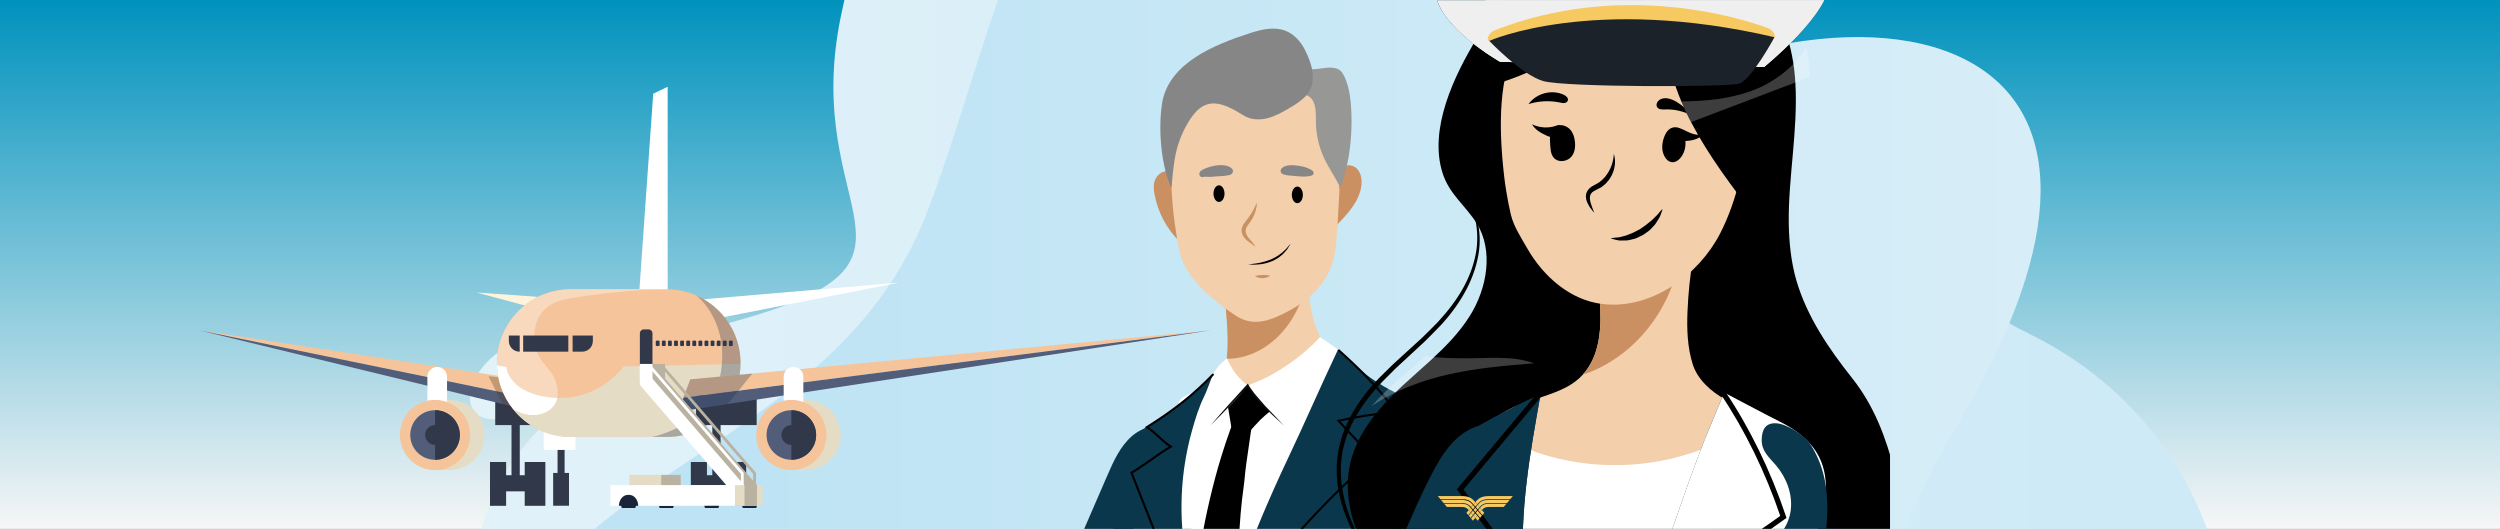 <?xml version="1.0" encoding="UTF-8"?>
<svg xmlns="http://www.w3.org/2000/svg" xmlns:xlink="http://www.w3.org/1999/xlink" viewBox="0 0 1300 275">
  <rect x="0" y="0" width="1300" height="275" fill="#808080" stroke="none"/>
  <defs>
    <style>
      .cls-1 {
        fill: #31384a;
      }

      .cls-2 {
        clip-path: url(#clippath-20);
      }

      .cls-3 {
        clip-path: url(#clippath-11);
      }

      .cls-4 {
        fill: #525d7a;
      }

      .cls-5 {
        clip-path: url(#clippath-16);
      }

      .cls-6 {
        fill: #fff;
      }

      .cls-7 {
        fill: #fff4db;
      }

      .cls-8 {
        fill: url(#Dégradé_sans_nom_2);
      }

      .cls-9 {
        fill: url(#Dégradé_sans_nom_29);
      }

      .cls-10 {
        fill: #1b2229;
      }

      .cls-11 {
        opacity: .3;
      }

      .cls-12 {
        fill: #e5dcc6;
      }

      .cls-13 {
        clip-path: url(#clippath-2);
      }

      .cls-14 {
        clip-path: url(#clippath-13);
      }

      .cls-15 {
        isolation: isolate;
      }

      .cls-16 {
        fill: #f3cfab;
      }

      .cls-17 {
        clip-path: url(#clippath-25);
      }

      .cls-18 {
        fill: #868686;
      }

      .cls-19 {
        clip-path: url(#clippath-15);
      }

      .cls-20 {
        clip-path: url(#clippath-6);
      }

      .cls-21 {
        fill: #f9d9be;
      }

      .cls-22 {
        clip-path: url(#clippath-26);
      }

      .cls-23 {
        fill: #f6c961;
      }

      .cls-24 {
        fill: #192e4a;
      }

      .cls-25 {
        clip-path: url(#clippath-7);
      }

      .cls-26 {
        clip-path: url(#clippath-21);
      }

      .cls-27 {
        clip-path: url(#clippath-4);
      }

      .cls-28 {
        clip-path: url(#clippath-27);
      }

      .cls-29 {
        fill: #ca9061;
      }

      .cls-30 {
        clip-path: url(#clippath-12);
      }

      .cls-31 {
        clip-path: url(#clippath-24);
      }

      .cls-32 {
        fill: #493119;
      }

      .cls-33 {
        clip-path: url(#clippath-30);
      }

      .cls-34 {
        clip-path: url(#clippath-22);
      }

      .cls-35 {
        clip-path: url(#clippath-9);
      }

      .cls-36 {
        clip-path: url(#clippath);
      }

      .cls-37 {
        opacity: .47;
      }

      .cls-38 {
        fill: none;
      }

      .cls-39 {
        fill: url(#Dégradé_sans_nom_8);
      }

      .cls-40 {
        fill: #0b0c0c;
      }

      .cls-41 {
        fill: url(#Dégradé_sans_nom_3);
      }

      .cls-42 {
        clip-path: url(#clippath-19);
      }

      .cls-43 {
        clip-path: url(#clippath-31);
      }

      .cls-44 {
        clip-path: url(#clippath-3);
      }

      .cls-45 {
        fill: #bab2a0;
      }

      .cls-46 {
        clip-path: url(#clippath-8);
      }

      .cls-47 {
        fill: #f6c49b;
      }

      .cls-48 {
        fill: #efefef;
      }

      .cls-49 {
        fill: #0a374c;
      }

      .cls-50 {
        clip-path: url(#clippath-29);
      }

      .cls-51 {
        clip-path: url(#clippath-18);
      }

      .cls-52 {
        clip-path: url(#clippath-14);
      }

      .cls-53 {
        clip-path: url(#clippath-17);
      }

      .cls-54 {
        clip-path: url(#clippath-5);
      }

      .cls-55 {
        clip-path: url(#clippath-10);
      }

      .cls-56 {
        fill: #1a2337;
      }

      .cls-57 {
        clip-path: url(#clippath-23);
      }

      .cls-58 {
        mix-blend-mode: multiply;
      }

      .cls-59 {
        mix-blend-mode: color-burn;
      }

      .cls-60 {
        clip-path: url(#clippath-28);
      }

      .cls-61 {
        fill: #979796;
      }

      .cls-62 {
        opacity: .24;
      }
    </style>
    <linearGradient id="Dégradé_sans_nom_29" data-name="Dégradé sans nom 29" x1="650" y1="0" x2="650" y2="275" gradientUnits="userSpaceOnUse">
      <stop offset="0" stop-color="#0092bd"/>
      <stop offset="1" stop-color="#f6f6f6"/>
    </linearGradient>
    <clipPath id="clippath">
      <rect class="cls-38" width="1300" height="275.03"/>
    </clipPath>
    <clipPath id="clippath-2">
      <rect class="cls-38" x="244.35" y="-.31" width="913.57" height="288.15"/>
    </clipPath>
    <clipPath id="clippath-3">
      <rect class="cls-38" x="244.35" y="-180.28" width="913.57" height="757.12"/>
    </clipPath>
    <clipPath id="clippath-4">
      <path class="cls-38" d="M255.85,185.82c-7.3,6.45-11.47,14.53-11.5,21.03v.17c.02,2.87,.85,5.42,2.58,7.38,5.67,6.42,18.86,4.02,29.46-5.35,10.6-9.37,14.6-22.17,8.93-28.59-2.15-2.43-5.38-3.6-9.14-3.6-6.16,0-13.74,3.13-20.32,8.95M587.36-135.22c-94.33,0-132.31,58.31-150.04,143.33-21.77,104.39,58.99,127.31-54.57,158.81-113.56,31.51-167.24,112.67-116.47,197.54,50.77,84.86,97.46,72.96,89.57,128.7-13.87,97.99,123.26,117.76,370.59,17.08,78.95-32.14,145.49-22.19,203.55-12.24,73.34,12.57,133.15,25.13,187.34-47.13,27.62-36.83,40.43-77,40.6-115.6v-1.63c-.3-66.33-37.89-127.82-101.68-159.52-160.25-79.64-163.56-246.32-395.23-299.9-27.76-6.42-52.15-9.44-73.64-9.44h-.02m40-45.07c-.44,0-.88,0-1.32,.02-17.78,.52-31.92,10.1-31.59,21.39,.33,11.29,15.01,20.03,32.79,19.51,17.78-.52,31.92-10.1,31.59-21.39-.32-10.93-14.08-19.46-31.09-19.53h-.38Z"/>
    </clipPath>
    <linearGradient id="Dégradé_sans_nom_2" data-name="Dégradé sans nom 2" x1="1" y1="274.95" x2="1.28" y2="274.95" gradientTransform="translate(-5238.53 1448517.83) scale(5266.54 -5267.49)" gradientUnits="userSpaceOnUse">
      <stop offset="0" stop-color="#e7f4fa"/>
      <stop offset="1" stop-color="#c4e6f5"/>
    </linearGradient>
    <clipPath id="clippath-5">
      <rect class="cls-38" x="255.78" y="-110.67" width="805.32" height="729.59"/>
    </clipPath>
    <clipPath id="clippath-6">
      <path class="cls-38" d="M611.68-110.67c-75.21,.2-94.17,129.44-129.84,221.65-51.94,134.25-225.81,134.63-226.06,269.53v.59c.02,13.3,1.73,27.9,5.4,44.07,35.8,157.69,132.43,201.88,233.87,192.59,5.95-.55,11.92-1.28,17.89-2.19,7.56-1.14,15.14-2.56,22.7-4.23,7.83-1.72,15.64-3.72,23.4-5.95,49.29-14.21,96.94-38.16,136.42-64.88,58.34-39.48,113.91-9.28,181,11.98,54.03,17.11,95.3,25.08,129.21-1.21,98.42-76.33-1.58-177.99-2.17-178.92-34.88-54.99-15.66-101.47,13.93-150.79,30.39-50.66,43.36-90.83,43.67-121.58v-2.3c-.79-75.19-78.83-92.43-160.83-68.17-78.71,23.29-116.85-21.32-176.64-77.43-47.56-44.63-83.5-62.68-111.61-62.75h-.35Z"/>
    </clipPath>
    <linearGradient id="Dégradé_sans_nom_3" data-name="Dégradé sans nom 3" x1=".74" y1="274.97" x2="1.03" y2="274.97" gradientTransform="translate(-2481.96 1058820.83) scale(3849 -3849.69)" gradientUnits="userSpaceOnUse">
      <stop offset="0" stop-color="#bde3f4"/>
      <stop offset="1" stop-color="#e7f4fa"/>
    </linearGradient>
    <clipPath id="clippath-7">
      <rect class="cls-38" x="103.59" y="45.13" width="526.11" height="219.04"/>
    </clipPath>
    <clipPath id="clippath-8">
      <rect class="cls-38" x="254.02" y="195.66" width="23.55" height="18.37"/>
    </clipPath>
    <clipPath id="clippath-9">
      <rect class="cls-38" x="338.96" y="153.76" width="46.14" height="73.45"/>
    </clipPath>
    <clipPath id="clippath-10">
      <rect class="cls-38" x="338.96" y="153.76" width="46.14" height="73.45"/>
    </clipPath>
    <clipPath id="clippath-11">
      <rect class="cls-38" x="352.5" y="194.23" width="38.71" height="19.8"/>
    </clipPath>
    <clipPath id="clippath-12">
      <rect class="cls-38" x="352.5" y="194.23" width="38.72" height="19.8"/>
    </clipPath>
    <clipPath id="clippath-13">
      <rect class="cls-38" x="531.68" y="13.76" width="272.38" height="274.08"/>
    </clipPath>
    <clipPath id="clippath-14">
      <rect class="cls-38" x="531.68" y="13.76" width="272.38" height="274.08"/>
    </clipPath>
    <clipPath id="clippath-15">
      <rect class="cls-38" x="678.38" y=".11" width="304.43" height="287.73"/>
    </clipPath>
    <clipPath id="clippath-16">
      <rect class="cls-38" x="926.44" y="252.29" width="72.5" height="51.82"/>
    </clipPath>
    <clipPath id="clippath-17">
      <rect class="cls-38" x="926.44" y="252.29" width="72.5" height="51.82"/>
    </clipPath>
    <clipPath id="clippath-18">
      <rect class="cls-38" x="713.29" y="185.08" width="84.38" height="26.01"/>
    </clipPath>
    <clipPath id="clippath-19">
      <rect class="cls-38" x="713.29" y="185.08" width="84.38" height="26.01"/>
    </clipPath>
    <clipPath id="clippath-20">
      <rect class="cls-38" x="710.2" y="255.71" width="59.18" height="119.76"/>
    </clipPath>
    <clipPath id="clippath-21">
      <rect class="cls-38" x="710.2" y="255.71" width="59.18" height="119.76"/>
    </clipPath>
    <clipPath id="clippath-22">
      <rect class="cls-38" x="848.85" y="204.17" width="110.98" height="379.38"/>
    </clipPath>
    <clipPath id="clippath-23">
      <path class="cls-38" d="M887.45,226.1c-3.43,8.49-6.61,17.11-9.7,25.73-6.01,16.8-11.61,33.73-17.88,50.42-18.22,48.54-10.5,102.13-.64,151.7,8.23,41.42,16.05,87.43,13.81,129.59,.08-1.58,34.6-6.71,47.56-8.7,2.25-.36,3.82-.62,4.49-.75,8.8-1.7,29.26-4.85,33.73-14.24,1.81-3.82,.91-8.31-.13-12.41-11.2-45.52-33.39-85.88-52.54-128.27-4.54-10.04-3.33-17.45-2.02-28.18,1.29-10.66,6.81-21.42,10.48-31.48,6.25-17.13,12.46-34.24,18.71-51.38,2.06-5.7,4.15-11.4,6.22-17.11,.83-2.27,1.65-4.57,2.48-6.84,3.56-9.83,7.2-19.87,7.38-30.32,.31-17.24-9.73-27.61-24.25-34.78-4.54-2.22-28.54-14.92-28.54-14.92,0,0-6.81,16.2-9.13,21.93"/>
    </clipPath>
    <linearGradient id="Dégradé_sans_nom_8" data-name="Dégradé sans nom 8" x1="1.42" y1="270.95" x2="1.7" y2="270.95" gradientTransform="translate(1821.14 -156577.06) rotate(-180) scale(579.33 -579.33)" gradientUnits="userSpaceOnUse">
      <stop offset="0" stop-color="#fff"/>
      <stop offset=".32" stop-color="#0a364c"/>
      <stop offset=".72" stop-color="#0a364c"/>
      <stop offset="1" stop-color="#fff"/>
    </linearGradient>
    <clipPath id="clippath-24">
      <rect class="cls-38" x="727.15" y="205.42" width="74.23" height="375.01"/>
    </clipPath>
    <clipPath id="clippath-25">
      <rect class="cls-38" x="727.15" y="205.42" width="74.23" height="375.01"/>
    </clipPath>
    <clipPath id="clippath-26">
      <rect class="cls-38" x="874.29" y="24.45" width="66.98" height="39.04"/>
    </clipPath>
    <clipPath id="clippath-27">
      <rect class="cls-38" x="874.29" y="24.45" width="66.98" height="39.04"/>
    </clipPath>
    <clipPath id="clippath-28">
      <rect class="cls-38" x="746.32" y="-30.98" width="205.03" height="65.82"/>
    </clipPath>
    <clipPath id="clippath-29">
      <rect class="cls-38" x="746.32" y="-30.98" width="205.03" height="65.82"/>
    </clipPath>
    <clipPath id="clippath-30">
      <rect class="cls-38" x="749.68" y="-19.87" width="200.71" height="54.72"/>
    </clipPath>
    <clipPath id="clippath-31">
      <rect class="cls-38" x="749.68" y="-19.87" width="200.71" height="54.72"/>
    </clipPath>
  </defs>
  <g class="cls-15">
    <g id="Calque_1" data-name="Calque 1">
      <rect class="cls-9" width="1300" height="275"/>
      <g class="cls-36">
        <g class="cls-13">
          <g class="cls-58">
            <g class="cls-44">
              <g class="cls-27">
                <rect class="cls-8" x="215.5" y="-180.28" width="942.42" height="791.21"/>
              </g>
            </g>
          </g>
          <g class="cls-58">
            <g class="cls-54">
              <g class="cls-20">
                <rect class="cls-41" x="255.78" y="-110.67" width="848.32" height="737.71"/>
              </g>
            </g>
          </g>
        </g>
        <polygon class="cls-6" points="371.2 165.92 356.24 156.44 467.35 146.96 371.2 165.92"/>
        <polygon class="cls-7" points="299.51 165.92 247.66 152.09 309.11 156.47 299.51 165.92"/>
        <polygon class="cls-6" points="347.19 45.13 339.67 48.72 332.15 155.58 347.19 155.58 347.19 45.13"/>
        <rect class="cls-1" x="254.8" y="240.24" width="8.38" height="22.78"/>
        <rect class="cls-1" x="257.52" y="205.59" width="31.52" height="15.45"/>
        <rect class="cls-1" x="265.98" y="214.03" width="4.3" height="35.24"/>
        <rect class="cls-1" x="272.85" y="240.24" width="10.74" height="22.78"/>
        <rect class="cls-1" x="259.43" y="247.12" width="17.39" height="8.38"/>
        <rect class="cls-1" x="287.64" y="245.93" width="8.24" height="17.05"/>
        <rect class="cls-1" x="289.93" y="227.99" width="3.66" height="25.63"/>
        <rect class="cls-6" x="282.72" y="220.8" width="16.53" height="13.16"/>
        <polygon class="cls-47" points="274.57 206.79 271.13 197.27 103.59 171.76 274.57 206.79"/>
        <polygon class="cls-4" points="277.57 214.03 274.57 206.79 103.59 171.76 277.57 214.03"/>
        <g class="cls-25">
          <g class="cls-11">
            <g class="cls-46">
              <polygon class="cls-32" points="254.02 195.66 254.02 195.66 262.11 211.67 277.57 214.03 271.13 197.27 254.02 195.66 254.02 195.66"/>
            </g>
          </g>
          <path class="cls-12" d="M225.93,207.95c.21,0,7.51,0,7.72,0,10.09,0,18.26,8.18,18.26,18.26s-8.18,18.26-18.26,18.26c-.77,0-7.91,.05-8.65-.04-9.02-1.12-9.61-8.9-9.61-18.22,0-9.88,.75-17.93,10.55-18.26"/>
          <path class="cls-6" d="M227.36,190.81c2.82,0,5.1,2.28,5.1,5.1v19.62h-10.21v-19.62c0-2.82,2.29-5.1,5.1-5.1"/>
          <path class="cls-47" d="M226.22,207.94c10.09,0,18.26,8.18,18.26,18.26s-8.18,18.26-18.26,18.26-18.26-8.18-18.26-18.26,8.18-18.26,18.26-18.26"/>
          <path class="cls-4" d="M226.22,213.31c7.12,0,12.89,5.78,12.89,12.89s-5.78,12.89-12.89,12.89-12.89-5.76-12.89-12.89,5.78-12.89,12.89-12.89"/>
          <path class="cls-1" d="M239.12,226.2c0,7.13-5.78,12.89-12.89,12.89v-25.78c7.12,0,12.89,5.78,12.89,12.89"/>
          <path class="cls-1" d="M226.22,221.04c2.85,0,5.16,2.31,5.16,5.16s-2.31,5.16-5.16,5.16-5.16-2.31-5.16-5.16,2.31-5.16,5.16-5.16"/>
          <path class="cls-47" d="M296.82,150.42h49.87c5.55,0,10.83,1.17,15.57,3.3,0,0,.02,.02,.03,.03,4.35,1.89,8.23,4.61,11.55,7.91,6.94,6.94,11.24,16.54,11.24,27.14,0,.14,0,.29-.02,.43-.22,21.02-17.31,37.97-38.39,37.97h-49.87c-10.61,0-20.2-4.3-27.14-11.24-1.01-1.01-1.96-2.08-2.84-3.2-5.05-6.31-8.15-14.23-8.39-22.88-.02-.36-.02-.72-.02-1.08,0-21.2,17.19-38.39,38.39-38.39"/>
          <path class="cls-21" d="M296.82,150.42h44.15s-26.04,1.16-46.72,5.16c-11.39,2.2-16.38,9.91-16.38,18.91,0,16.88,12.17,15.37,12.17,30.74,0,.57-.05,1.13-.15,1.67-.64-.02-1.27-.05-1.93-.1-23.79-1.93-24.65-15.97-24.65-15.97l-4.85-.93c-.02-.36-.02-.72-.02-1.08,0-21.2,17.19-38.39,38.39-38.39"/>
          <path class="cls-6" d="M287.95,206.79c.65,.05,1.29,.09,1.93,.1-1.38,8.42-13.32,12.24-23.03,5.88-2.66-3.32-4.78-7.08-6.22-11.17-.14-.41-.27-.83-.41-1.25-.38-1.19-.7-2.41-.95-3.64-.1-.41-.17-.83-.24-1.25-.09-.45-.15-.89-.22-1.36-.05-.4-.1-.77-.14-1.17-.05-.46-.1-.95-.12-1.41-.03-.48-.07-.98-.09-1.46v-.15l4.85,.93s.86,14.04,24.65,15.97"/>
          <path class="cls-12" d="M289.88,206.89c22.54,.86,34.45-16.36,34.45-16.36l60.75-1.29c-.22,21.02-17.31,37.97-38.39,37.97h-49.87c-10.61,0-20.2-4.3-27.14-11.24-1.01-1.01-1.96-2.08-2.84-3.2,9.71,6.36,21.66,2.54,23.03-5.88"/>
          <g class="cls-11">
            <g class="cls-35">
              <g class="cls-55">
                <path class="cls-24" d="M374.82,193.83c4.28-26.87-11.85-39.42-12.52-40.07,4.35,1.89,8.23,4.61,11.55,7.91,6.95,6.94,11.24,16.54,11.24,27.14,0,.14,0,.29-.02,.43-.22,21.02-17.31,37.97-38.39,37.97h-7.74s31.46-5.78,35.86-33.38"/>
              </g>
            </g>
          </g>
          <path class="cls-1" d="M308.28,177.33c0,3.06-2.48,5.54-5.54,5.54h-32.61c-3.06,0-5.54-2.48-5.54-5.54v-2.84h43.69v2.84Z"/>
          <rect class="cls-47" x="295.53" y="172.77" width="2.22" height="11.75"/>
          <rect class="cls-21" x="270.25" y="171.76" width="1.79" height="11.42"/>
          <path class="cls-1" d="M342,177.07c.55,0,1,.16,1,.35v2.21c0,.19-.45,.35-1,.35s-1-.16-1-.35v-2.21c0-.19,.45-.35,1-.35"/>
          <path class="cls-1" d="M345.17,177.07c.55,0,1,.16,1,.35v2.21c0,.19-.45,.35-1,.35s-1-.16-1-.35v-2.21c0-.19,.45-.35,1-.35"/>
          <path class="cls-1" d="M348.34,177.07c.55,0,1,.16,1,.35v2.21c0,.19-.45,.35-1,.35s-1-.16-1-.35v-2.21c0-.19,.45-.35,1-.35"/>
          <path class="cls-1" d="M351.51,177.07c.55,0,1,.16,1,.35v2.21c0,.19-.45,.35-1,.35s-1-.16-1-.35v-2.21c0-.19,.45-.35,1-.35"/>
          <path class="cls-1" d="M354.68,177.07c.55,0,1,.16,1,.35v2.21c0,.19-.45,.35-1,.35s-1-.16-1-.35v-2.21c0-.19,.45-.35,1-.35"/>
          <path class="cls-1" d="M357.85,177.07c.55,0,1,.16,1,.35v2.21c0,.19-.45,.35-1,.35s-1-.16-1-.35v-2.21c0-.19,.45-.35,1-.35"/>
          <path class="cls-1" d="M361.02,177.07c.55,0,1,.16,1,.35v2.21c0,.19-.45,.35-1,.35s-1-.16-1-.35v-2.21c0-.19,.45-.35,1-.35"/>
          <path class="cls-1" d="M364.19,177.07c.55,0,1,.16,1,.35v2.21c0,.19-.45,.35-1,.35s-1-.16-1-.35v-2.21c0-.19,.45-.35,1-.35"/>
          <path class="cls-1" d="M367.35,177.07c.55,0,1,.16,1,.35v2.21c0,.19-.45,.35-1,.35s-1-.16-1-.35v-2.21c0-.19,.45-.35,1-.35"/>
          <path class="cls-1" d="M370.52,177.07c.55,0,1,.16,1,.35v2.21c0,.19-.45,.35-1,.35s-1-.16-1-.35v-2.21c0-.19,.45-.35,1-.35"/>
          <path class="cls-1" d="M373.69,177.07c.55,0,1,.16,1,.35v2.21c0,.19-.45,.35-1,.35s-1-.16-1-.35v-2.21c0-.19,.45-.35,1-.35"/>
          <path class="cls-1" d="M376.86,177.07c.55,0,1,.16,1,.35v2.21c0,.19-.45,.35-1,.35s-1-.16-1-.35v-2.21c0-.19,.45-.35,1-.35"/>
          <path class="cls-1" d="M380.03,177.07c.55,0,1,.16,1,.35v2.21c0,.19-.45,.35-1,.35s-1-.16-1-.35v-2.21c0-.19,.45-.35,1-.35"/>
          <rect class="cls-1" x="359.23" y="240.24" width="8.38" height="22.78"/>
          <rect class="cls-1" x="361.95" y="205.59" width="31.52" height="15.45"/>
          <rect class="cls-1" x="370.41" y="214.03" width="4.3" height="35.24"/>
          <rect class="cls-1" x="377.28" y="240.24" width="10.74" height="22.78"/>
          <rect class="cls-1" x="363.86" y="247.12" width="17.39" height="8.38"/>
          <polygon class="cls-47" points="629.69 171.76 355.51 206.79 358.95 197.27 629.69 171.76"/>
          <polygon class="cls-4" points="629.69 171.76 352.5 214.03 355.51 206.79 629.69 171.76"/>
          <g class="cls-11">
            <g class="cls-3">
              <g class="cls-30">
                <polygon class="cls-24" points="391.22 194.23 378.45 210.07 352.5 214.03 358.95 197.27 391.22 194.23"/>
              </g>
            </g>
          </g>
          <path class="cls-12" d="M411.2,207.95c.21,0,7.51,0,7.72,0,10.09,0,18.26,8.18,18.26,18.26s-8.18,18.26-18.26,18.26c-.77,0-7.91,.05-8.65-.04-9.02-1.12-9.61-8.9-9.61-18.22,0-9.88,.75-17.93,10.55-18.26"/>
          <path class="cls-6" d="M412.63,190.81c2.82,0,5.1,2.28,5.1,5.1v19.62h-10.21v-19.62c0-2.82,2.28-5.1,5.1-5.1"/>
          <path class="cls-47" d="M411.49,207.94c10.09,0,18.26,8.18,18.26,18.26s-8.18,18.26-18.26,18.26-18.26-8.18-18.26-18.26,8.18-18.26,18.26-18.26"/>
          <path class="cls-4" d="M411.5,213.31c7.12,0,12.89,5.78,12.89,12.89s-5.78,12.89-12.89,12.89-12.89-5.76-12.89-12.89,5.78-12.89,12.89-12.89"/>
          <path class="cls-1" d="M424.39,226.2c0,7.13-5.78,12.89-12.89,12.89v-25.78c7.12,0,12.89,5.78,12.89,12.89"/>
          <path class="cls-1" d="M411.49,221.04c2.85,0,5.16,2.31,5.16,5.16s-2.31,5.16-5.16,5.16-5.16-2.31-5.16-5.16,2.31-5.16,5.16-5.16"/>
          <path class="cls-1" d="M337.24,192.06h-2.47c-1.13,0-2.04-.92-2.04-2.04v-16.7c0-1.13,.92-2.04,2.04-2.04h2.47c1.13,0,2.04,.91,2.04,2.04v16.7c0,1.13-.91,2.04-2.04,2.04"/>
          <path class="cls-56" d="M389.75,258.54c-2.14,0-3.88,1.74-3.88,3.88h0c0,2.15,1.74,3.88,3.88,3.88s3.88-1.74,3.88-3.88h0c0-2.15-1.74-3.89-3.88-3.89"/>
          <path class="cls-56" d="M346.51,258.54c-2.14,0-3.88,1.74-3.88,3.88h0c0,2.15,1.74,3.88,3.88,3.88s3.88-1.74,3.88-3.88h0c0-2.15-1.74-3.89-3.88-3.89"/>
          <rect class="cls-12" x="338.11" y="252.22" width="58.4" height="10.81"/>
          <polygon class="cls-45" points="393.55 263.02 339.28 200.06 339.28 189.24 393.55 252.2 393.55 263.02"/>
          <rect class="cls-45" x="339.27" y="189.24" width="6.55" height="8.66"/>
          <rect class="cls-45" x="335.17" y="252.22" width="58.4" height="10.81"/>
          <polygon class="cls-6" points="386.99 263.1 332.72 200.14 332.72 189.31 386.99 252.27 386.99 263.1"/>
          <polygon class="cls-6" points="386.72 256.97 385.25 256.97 385.25 246.42 337.56 191.09 338.67 190.13 386.72 245.88 386.72 256.97"/>
          <polygon class="cls-45" points="393.11 256.97 391.63 256.97 391.63 246.42 343.94 191.09 345.06 190.13 393.11 245.88 393.11 256.97"/>
          <rect class="cls-12" x="323.64" y="252.29" width="63.34" height="10.73"/>
          <path class="cls-56" d="M370.09,258.54c-2.14,0-3.88,1.74-3.88,3.88h0c0,2.15,1.74,3.88,3.88,3.88s3.88-1.74,3.88-3.88h0c0-2.15-1.74-3.89-3.88-3.89"/>
          <rect class="cls-6" x="317.36" y="252.26" width="64.82" height="10.73"/>
          <path class="cls-56" d="M331.87,263.03h-10.03c0-2.03,1.17-5.71,5.01-5.71s5.01,3.62,5.01,5.71"/>
          <rect class="cls-6" x="332.72" y="189.24" width="6.55" height="8.66"/>
          <path class="cls-56" d="M326.85,258.54c-2.14,0-3.88,1.74-3.88,3.88h0c0,2.15,1.74,3.88,3.88,3.88s3.88-1.74,3.88-3.88h0c0-2.15-1.74-3.89-3.88-3.89"/>
          <rect class="cls-12" x="327.28" y="246.93" width="16.53" height="5.29"/>
          <rect class="cls-45" x="343.81" y="246.93" width="10.15" height="5.29"/>
        </g>
        <g class="cls-14">
          <path class="cls-49" d="M595.59,335.69c-7.12,12.72-14.78,24.93-21.55,36.49-.3,.51-.6,1.04-.93,1.55-4.72,8.03-9.87,16.14-17.69,21.14-7.06,4.53-17.18,5.06-24.68,1.53-5.74-2.73-9.94-7.84-9.97-15.38-.05-6.59,2.64-12.86,5.25-18.92,16.58-38.25,33.16-76.5,49.75-114.75,3.26-7.52,6.71-15.31,12.93-20.65,6.2-5.34,16.05-7.44,22.59-2.52,4.37,3.29,6.36,8.84,7.49,14.18,7.63,34.07-6.31,67.14-23.2,97.34"/>
        </g>
        <g class="cls-52">
          <path class="cls-16" d="M414.33,268.36c-.55-1.36-.82-2.85-1.62-4.09-.8-1.24-2.37-2.16-3.73-1.61-1.52,.63-1.86,2.64-1.69,4.28,.46,4.39,2.85,8.3,4.25,12.47,.65,1.94,1.25,4.28,.72,6.28-.63,2.37-2.94,1.83-5.17,1.86-4.4,.07-8.8-.36-13.1-1.26-8.61-1.81-16.82-5.5-23.81-10.85-1.13-.86-2.25-1.78-3.57-2.29-1.32-.51-2.93-.54-4.06,.31-1.14,.85-1.5,2.72-.49,3.71-.47-.46-4.48-.42-5.2-.32-1.35,.18-2.28,.49-2.91,1.93-.73,1.67-.14,3.69,1.01,5.11,1.15,1.42,2.76,2.37,4.33,3.29,9.54,5.57,19.05,11.28,29.21,15.68,4.94,2.14,9.73,3.9,14.99,4.83,5.59,.99,11.07,2.6,16.3,4.8,3.6,1.52,7.14,3.32,10.98,4.04,2.43,.45,4.95,.46,7.38,0,2.59-.48,5.14-1.51,7.03-3.35,1.89-1.84,3.03-4.56,2.55-7.15-.5-2.75-2.67-4.92-5.04-6.4-2.38-1.48-5.04-2.45-7.41-3.91-2.47-1.52-4.59-3.59-6.21-6-1.74-2.59-2.23-5.59-3.78-8.24-2.9-4.96-8.82-7.82-10.96-13.15"/>
          <path class="cls-16" d="M386.84,287.58c1.59,2.99,3.36,6.15,6.38,7.68,4.28,2.16,9.4,.3,13.81-1.56-8.84-5.88-16.69-13.24-23.12-21.68-.62-.82-1.27-1.68-2.19-2.13-.92-.46-2.21-.35-2.77,.51-.62,.95-.09,2.2,.44,3.2l7.46,13.99Z"/>
          <path class="cls-6" d="M587.94,450.46c-.13,1.59-.25,3.19-.37,4.78-.15,1.87-.23,3.96,.98,5.4,1.4,1.68,3.91,1.76,6.09,1.71,20.87-.51,41.75-1.09,62.62-1.72,5.17-.16,10.7-.43,14.88-3.48,7.66-5.59,9.01-19.85,10.94-28.47,2.65-11.8,5.24-23.58,8.08-35.37,4.35-18.04,8.21-36.19,11.25-54.5,7.77-46.76,9.87-94.92,.68-141.42-29.91,12.25-68.37,.05-93.4,20.5-11.85,9.68-17.85,25.02-19.66,40.21-1.82,15.19,.07,30.54,1.34,45.78,4.08,48.9,.34,97.81-3.44,146.59"/>
          <path class="cls-16" d="M688.58,185.82c-1.2,3.95-5.41,6.17-8.1,7.49-7.92,3.95-15.13,9.71-21.79,16.77-2.49,2.63-5.15,5.53-8.28,5.58-3.57,.05-6.5-3.62-9.03-7.04-1.98-2.7-4.06-5.61-4.59-9.33-.47-3.08,.22-6.27,.69-9.36,.18-1.12,.31-2.24,.42-3.36,1.09-10.5,0-21.26-1.04-31.81-.31-3.03-.46-6.55,.6-9.07,.24-.64,.6-1.2,1.02-1.68,.6-.69,1.31-1.12,1.93-1.76,1.4-1.48,2.04-3.87,2.91-5.96,3.66-9.07,11.92-13.74,19.44-12.26,7.52,1.5,14.18,9.46,18.15,18.25-1.09,11.16,.82,22.78,5.26,32.26,1.44,3.09,3.59,7.39,2.42,11.27"/>
          <path class="cls-29" d="M679.59,146.29c-2.31,11.04-7.5,21.33-15.02,28.72-7.37,7.26-16.95,11.62-26.67,11.57,1.09-10.5,0-21.26-1.04-31.81-.31-3.03-.47-6.55,.6-9.07,1.09-.31,2.19-.41,3.28-.51,12.94-1.15,25.92-.02,38.85,1.1"/>
          <path class="cls-29" d="M688.8,122.83l3.09-24.02c.39-3.07,.83-6.25,2.45-8.85,2.22-3.55,7.24-5.33,10.55-2.87,2.37,1.75,3.24,5.05,3.12,8.08-.26,6.8-4.47,12.71-8.94,17.67-3.21,3.56-6.64,6.9-10.27,9.99"/>
          <path class="cls-29" d="M612.61,91.58c1.4,1.8,1.87,4.18,2.18,6.48,1.27,9.19,.82,18.63-1.29,27.65-6.69-6.45-11.35-15.15-13.11-24.46-.48-2.55-.74-5.28,.22-7.68,.94-2.34,3.07-4.13,5.48-4.54,2.4-.41,4.99,.58,6.53,2.56"/>
          <path class="cls-16" d="M692.84,136.6c-.03,.11-.06,.21-.1,.32-3.37,10.94-12.39,19.32-21.94,24.42-9.12,4.88-18.46,9.15-28.12,2.85-9.88-6.44-21.95-16.2-27.27-27.29-2.32-4.83-2.98-10.85-3.85-16.12-1.05-6.35-1.74-12.78-2.16-19.21-1.05-16.18-2.13-36.24,4.35-51.31,2.97-6.9,7.73-13.16,14.15-16.72,5.71-3.17,12.35-4.02,18.82-4.13,8.08-.14,16.17,.79,24.03,2.74,12.53,3.12,21.94,10.7,25.35,24.1,2.27,8.9,1.77,18.29,1.26,27.49-.6,10.89-1.21,21.78-1.81,32.67-.38,6.8-.77,13.69-2.71,20.19"/>
          <path d="M677.49,101.33c0,2.38-1.28,4.32-2.87,4.32s-2.87-1.94-2.87-4.32,1.28-4.32,2.87-4.32,2.87,1.94,2.87,4.32"/>
          <path d="M636.75,100.69c0,2.39-1.28,4.32-2.87,4.32s-2.87-1.93-2.87-4.32,1.28-4.32,2.87-4.32,2.87,1.93,2.87,4.32"/>
          <path class="cls-61" d="M702.45,54.03c.29,3.2,.37,6.34,.36,9.08-.03,8-.88,17-2.86,24.7-.43,1.66-.88,3.31-1.35,4.95-.25,.85-.51,1.7-.76,2.55-.08,.28-1.38,3.15-1.3,3.31-.09-.18-.08-2.09-.17-2.27-2.78-5.52-6.16-9.95-8.54-15.71-2.28-5.51-3.53-11.5-3.56-17.51-.02-4.66,.23-10.3-3.5-12.87-3.19-2.19-7.45-.75-11.22-1.38-4.4-.73-8.13-4.7-8.73-9.31,3.61,.91,7.27-2.32,8.64-5.92,.45-1.17,.64-2.47,1.33-3.5,.69-1.03,2.16-1.68,3.12-.9,.13,3.35,3.19,5.91,6.34,6.59,5.46,1.19,14.46-3.68,18.11,2.59,2.45,4.21,3.6,10,4.1,15.59"/>
          <path d="M648.96,137.48s.41-.05,1.11-.13c.7-.09,1.74-.13,2.92-.34,.59-.1,1.23-.2,1.91-.32,.68-.07,1.37-.35,2.1-.51,.72-.19,1.48-.35,2.2-.66,.73-.28,1.48-.53,2.21-.84,.7-.37,1.4-.73,2.09-1.1,.72-.32,1.28-.86,1.9-1.26,.6-.44,1.23-.81,1.7-1.31,.5-.47,.97-.91,1.41-1.33,.47-.39,.77-.86,1.09-1.22,.31-.38,.59-.71,.81-.99,.46-.54,.73-.86,.73-.86,0,0-.2,.36-.55,.97-.18,.31-.41,.68-.66,1.11-.27,.42-.51,.95-.95,1.39-.41,.46-.85,.97-1.33,1.5-.44,.57-1.04,1.02-1.66,1.5-.64,.44-1.2,1.06-1.95,1.4-.72,.39-1.45,.79-2.19,1.19-.77,.31-1.56,.57-2.33,.84-.76,.32-1.56,.42-2.32,.59-.77,.14-1.49,.34-2.2,.36-.71,.05-1.37,.09-1.99,.14-1.23,.12-2.24-.06-2.95-.06-.71-.05-1.12-.08-1.12-.08"/>
          <path class="cls-18" d="M673.5,91.53c-1.98-.16-4.06-.23-5.9-.76-2.06-.6-2.22-2.69-.43-3.81,2.03-1.28,4.62-1.17,6.89-.9,2.62,.3,4.94,.74,7.33,1.99,.58,.3,1.17,.66,1.49,1.25,1.72,3.19-6.89,2.49-8.32,2.33-.35-.04-.7-.07-1.06-.1"/>
          <path class="cls-18" d="M633.42,91.66c1.99-.13,4.08-.17,5.96-.68,2.1-.57,2.37-2.66,.64-3.81-3.73-2.5-10.23-.97-13.94,.72-.57,.26-1.16,.53-1.63,.96-.48,.43-.83,1.04-.8,1.7,.02,.59,.39,1.16,.91,1.41,.64,.31,1.26-.03,1.9-.06,.71-.03,1.45,.11,2.17,.1,1.25-.01,2.49-.14,3.73-.26,.35-.03,.71-.06,1.07-.08"/>
          <path class="cls-29" d="M653.61,105.2s-.03,.43-.09,1.19c-.06,.75-.17,1.81-.58,3.09-.18,.64-.35,1.36-.69,2.03-.32,.68-.58,1.46-1.03,2.16-.44,.7-.88,1.45-1.38,2.16-.51,.68-1.02,1.33-1.4,1.97-.39,.63-.64,1.23-.71,1.88-.03,.23-.03,.41,0,.51,.01,.13,0,.26,.04,.43,.04,.33,.15,.65,.26,.97,.27,.63,.61,1.24,1,1.79,.38,.54,.87,1.01,1.29,1.51,.86,.93,1.51,1.84,1.95,2.46,.43,.62,.66,.98,.66,.98,0,0-.36-.25-.99-.69-.61-.44-1.43-1.07-2.49-1.83-.49-.38-1.11-.76-1.66-1.35-.55-.57-1.1-1.24-1.51-2.05-.19-.42-.38-.85-.5-1.34-.13-.42-.2-1.2-.15-1.53,.07-1.02,.46-2.05,.95-2.87,.51-.81,1.08-1.49,1.6-2.13,.48-.64,.96-1.28,1.42-1.89,.45-.62,.8-1.28,1.2-1.86,.4-.59,.69-1.18,.98-1.73,.27-.56,.59-1.04,.8-1.52,.21-.48,.39-.9,.54-1.25,.33-.68,.51-1.07,.51-1.07"/>
          <path class="cls-29" d="M652.58,143.55s.52-.19,1.29-.31c.79-.07,1.71-.25,2.64-.22,.95-.08,1.91,.04,2.65,.08,.75,.09,1.3,.26,1.3,.26,0,0-.43,.33-1.14,.68-.71,.38-1.74,.54-2.76,.63-1.05-.04-2.12-.16-2.8-.49-.71-.31-1.17-.62-1.17-.62"/>
          <path class="cls-18" d="M679.7,28.28c-.38-.84-.78-1.66-1.19-2.47-2.18-4.28-5.62-8.09-10.09-9.82-5.76-2.23-12.24-.74-18.12,1.15-18.22,5.88-42.9,15.45-46.08,36.98-2.08,14.03-.24,32.77,4.96,43.65,.46-5.65,1.11-13.01,2.26-18.12,1.47-6.56,4.17-12.83,7.9-18.33,8.05-11.85,16.94-7.73,27.44-1.23,3.59,2.23,8.08,2.42,12.15,1.41,4.07-1,7.8-3.09,11.44-5.23,3.01-1.77,6.04-3.62,8.47-6.2,5.83-6.19,4.09-14.61,.86-21.79"/>
          <path d="M646.81,200.81c2.83-.44,5.69-.15,8.53-.06,2.26,.07,5.86-1.15,7.03,1.58,.47,1.1,.32,2.37-.13,3.47-.45,1.1,3.23,2.59,2.53,3.55-2.34,3.18-6.05,5.69-9.45,9-1.12,1.1-4.67,5.04-4.67,5.04,0,0-3.51-.03-5.54-.14-.87-.05-4.84-1.24-4.84-1.24,0,0-1.6-9.7-2.5-15.12-.45-2.69,2.56-4.4,5.26-5.23,1.27-.39,2.53-.67,3.79-.87"/>
          <path class="cls-6" d="M704.59,195.58c0-1.18-5.49-10.93-6.54-11.91-2.64-2.47-3.59-2.64-6.44-4.87-1-.78-5.24-3.52-5.24-3.52,0,0-2.07,2.3-3.45,3.63-5.2,5.01-10.93,9.45-17.07,13.23-3.05,1.88-6.21,3.74-9.5,5.18-2.5,1.1-4.7,2.03-7.43,3.14,2.37,4.65,6.7,8.95,10.32,12.69,.97,1.01,10.55,10.79,11.28,10.26,12.85-9.46,23.4-15.96,34.07-27.83"/>
          <path class="cls-6" d="M648.78,200.43c-6.42,8.39-13.98,15.08-21.75,22.97-4.79-2.31-9.08-5.66-12.47-9.76-.8-.97-1.59-2.07-1.66-3.33-.21-3.67,4.26-4.54,6.67-5.88,3.58-1.99,6.87-5.47,9.62-8.46,1.73-1.88,3.18-3.95,4.79-5.93,1.21-1.48,2.75-2.38,4.02-3.78,.52,1.27,1.15,2.54,1.82,3.75,2.42,4.42,5.02,7.36,8.96,10.42"/>
          <path d="M649.83,215.57c-1.71-1.49-4.21-1.31-6.3,.78-1.82,1.83-2.78,4.32-3.67,6.75-1.75,4.82-3.38,9.69-4.88,14.59-9.01,29.47-13.38,60.12-17.71,90.63-.8,5.64-1.6,11.35-.96,17.01,.65,5.66,2.92,11.35,7.3,14.98,4.12,3.41,10.64,4.49,14.75,1.07,3.64-3.03,4.26-8.3,4.52-13.03,.99-18.02,.64-36.07,.97-54.1,.17-9.05,.51-18.11,1.28-27.13,.39-4.51,.88-9.01,1.51-13.49,.58-4.11,.81-8.14,1.4-12.26,.8-5.56,1.59-11.12,2.39-16.68,.34-2.36,1.46-7.31-.61-9.11"/>
          <path class="cls-49" d="M630.69,194.81c-.68,1.82-1.25,3.35-1.99,5.19-.83,2.07-1.58,4.22-2.56,6.19-2.73,5.52-4.68,11.94-6.37,18-3.46,12.37-5.31,25.41-5.39,38.46-.12,18.72,3.28,37.17,5.36,55.72,2.03,18.1,3.15,36.78,2.3,55.04-.7,15.05-4.36,31.23-6.34,46.36-4.52,34.46-11.07,69.09-24.75,100.1-8.04-3.32-17.58-6.51-25.63-9.83,14.34-74.22,20.39-148.92,14.46-224.8-1.31-16.73-4.89-43.98,7.31-56.42,3.21-3.27,7.07-5.44,10.82-7.73,5.94-3.64,11.69-7.71,17.24-12.16,2.8-2.25,5.54-4.61,8.23-7.06,1.34-1.23,2.67-2.48,3.98-3.75,1.1-1.07,1.65-2.07,3.33-3.3"/>
          <path class="cls-49" d="M745.87,212.61c-4.55,24.1-9.48,48.96-11.1,73.45-.62,9.25-2.04,17.97-3.77,26.6-2.1,10.48-4.67,20.88-6.82,32.03-3.58,18.5-5.39,37.35-5.41,56.2v.69c0,4.56,.09,9.11,.32,13.64,.14,3.4,.51,6.78,.83,10.15,1.11,11.86,2.41,23.73,4.18,35.5,.65,4.37,1.09,19.31,5.88,21.58-8.72,.56-17.78,5-24.54,10.43-5.5,4.42-10.34,9.62-15.79,14.08-1.62,1.32-3.33,2.59-5.06,3.77-.02,0-.02,.02-.05,.05-2.87,1.97-5.9,3.75-9.02,5.3-3.75,1.85-10.85,2.87-13.62,5.8-2.17-4.46-3.05-10.36-4.42-15.24-1.44-5.09-2.87-10.18-4.3-15.26-2.84-10.18-5.71-20.35-8.58-30.5-5.78-20.58-11.59-41.17-17.37-61.73-3.95-14.06-9.23-29.86-4.3-43.5,14.31-39.43,28.63-78.96,46.44-116.51,9.23-19.43,17.16-37.93,26.39-57.36,7.51,7.77,15.36,14.2,23.77,19.1,8.4,4.9,17.39,8.33,26.34,11.73"/>
          <path class="cls-40" d="M629.33,221.39c3.09-3.63,6.23-7.22,9.41-10.77,3.18-3.56,6.42-7.05,9.63-10.57l.49-.54,.42,.7c.28,.47,.49,.96,.86,1.42l1.02,1.41c.67,.95,1.35,1.9,2.16,2.76,1.54,1.78,3.1,3.53,4.61,5.33,3.29,3.37,6.55,6.78,9.77,10.24-3.5-3.17-6.97-6.38-10.38-9.66-1.62-1.73-3.18-3.51-4.77-5.28-.82-.85-1.53-1.81-2.24-2.78l-1.07-1.44c-.37-.45-.66-1.05-.98-1.59l.91,.16c-3.27,3.46-6.51,6.96-9.82,10.4-3.29,3.44-6.64,6.84-10.03,10.19"/>
          <path class="cls-49" d="M724.68,206.79c8.7,1.75,20.23,2.78,27.99,7.4,7.18,4.28,8.68,12.63,9.94,19.97,1.79,10.45,5.3,20.73,8.16,30.96,10.63,37.95,20.17,75.75,30.46,113.74,2.84,10.47-17.04,17.59-27.36,14.26-10.32-3.33-12.19-.96-23.59-21.46-7.72-13.88-15.41-27.76-22.16-42.13-8.83-18.81-17.8-38.08-19.87-58.76-1.01-10.11-.35-20.39-2.14-30.4-1.02-5.72-2.85-11.31-3.28-17.1-.43-5.79,.76-12.07,4.89-16.16,4.13-4.09,13.1-4.67,16.96-.32"/>
          <path d="M632.32,330.42c-.11,0-.23-.04-.33-.11-.25-.18-.3-.53-.12-.77,20.01-27.09,50.46-64.92,82.15-91.63-5.7-4.86-11.03-10.69-16.19-16.34l-2.83-3.08,.93-.21c8.72-1.98,18.1-3.35,28.53-4.78-5.41-8.31-15.01-18.69-28.57-30.86-.22-.2-.24-.55-.04-.78,.2-.22,.55-.24,.77-.04,14.23,12.77,23.79,23.18,29.23,31.81l.46,.72-.84,.12c-10.38,1.42-19.71,2.76-28.37,4.67l1.55,1.68c5.29,5.78,10.76,11.76,16.59,16.66l.5,.42-.5,.42c-31.79,26.66-62.39,64.67-82.47,91.85-.11,.15-.27,.22-.44,.22"/>
          <path d="M621.24,329.67c-.22,0-.42-.13-.51-.35l-33.04-83.73,.4-.24c3.62-2.15,6.96-4.5,10.19-6.77,3.02-2.12,6.14-4.32,9.5-6.36-1.9-1.26-3.76-2.97-5.56-4.64-2.01-1.85-4.08-3.76-6.15-4.98l-.78-.46,.77-.48c14.24-8.92,24.15-16.82,34.24-27.24,.21-.22,.56-.22,.78-.01,.22,.21,.22,.56,.01,.78-9.97,10.31-19.78,18.15-33.7,26.94,1.91,1.26,3.77,2.98,5.58,4.64,2.01,1.85,4.08,3.76,6.15,4.98l.8,.47-.8,.47c-3.62,2.15-6.96,4.5-10.19,6.78-3.13,2.2-6.36,4.47-9.86,6.58l32.69,82.86c.11,.28-.03,.6-.31,.71-.07,.03-.13,.04-.2,.04"/>
          <path d="M725.38,276.89c-.31,0-.55-.25-.55-.55,0-31.26,18.81-55.49,28.88-61.51,.26-.16,.6-.07,.75,.19,.16,.26,.07,.6-.19,.75-9.88,5.91-28.35,29.75-28.35,60.57,0,.3-.25,.55-.55,.55"/>
        </g>
        <g class="cls-19">
          <path d="M987.08,287.28c-2.48,16.33-8.36,32.19-16.55,45.66-6.84,11.25-15.8,23.99-28.25,28.27-16.46,5.62-32.47,12.69-48.57,19.62-9.65,4.16-19.55,8.34-29.95,8.98-13.33,.83-26.47-4.26-39.83-3.92-10.83,.26-22.3,3.97-32.15-.78-8.15-3.93-12.94-12.72-17.69-20.66-17.89-29.88-47.73-49.25-64.35-79.39-7.24-13.16-10.94-28.9-7.72-43.68,2.36-10.66,8.04-19.95,15.1-28.24,3.9-4.61,8.24-8.91,12.62-12.97,4.66-4.28,9.47-8.46,14.15-12.74,7.65-7.02,14.94-14.39,20.48-23.25,8.95-14.3,12.42-33.96,3.43-48.19-5.88-9.24-14.1-14.96-17.62-25.88-7.45-23.14,6.18-51.14,17.89-70.38,12.53-20.54,30.47-37.91,52.34-46.96,36.33-15.06,81.36-3.17,102.5,32.28,4.47,7.47,7.24,15.39,8.88,23.59,1,4.96,1.57,10,1.84,15.1,1.32,23.85-3.77,49.11-3.48,72.09,.16,10.12,1.16,20.28,3.97,29.99,5.61,19.12,16.94,35.59,29.02,50.84,11.47,14.49,17.48,30.65,22.23,48.9,.7,2.74,1.29,5.51,1.73,8.32,1.79,10.94,1.68,22.29-.02,33.42"/>
          <g class="cls-62">
            <g class="cls-5">
              <g class="cls-53">
                <path class="cls-6" d="M997.54,286.09c-7.99-.31-15.95,2.58-23.24,6.07-8.39,4.02-16.52,8.89-25.58,11.02-9.06,2.13-15.83,.74-22.28-5.98,16.95-2.42,34.41-5.14,48.94-14.18,11.05-6.84,20.01-18.32,22.19-30.75,1.89,11.07,1.77,22.54-.03,33.81"/>
              </g>
            </g>
          </g>
          <g class="cls-62">
            <g class="cls-51">
              <g class="cls-42">
                <path class="cls-6" d="M797.67,188.92c-30.26,2.44-58.23,5.1-84.38,22.17,4.11-4.68,8.68-9.03,13.3-13.14,4.89-4.33,9.97-8.55,14.89-12.87,6.82,1.15,13.89,1.21,20.85,1.23,11.76,.05,24.09-1.53,35.34,2.6"/>
              </g>
            </g>
          </g>
          <path d="M753.42,92.86s.87,.49,2.45,1.54c1.53,1.12,3.74,2.92,5.96,5.89,2.19,2.96,4.45,7.01,5.87,12.16,1.45,5.11,2.25,11.29,1.4,17.9-.87,6.52-3.06,13.49-6.5,20.03-3.42,6.58-7.98,12.85-13.27,18.62-2.72,2.88-5.48,5.57-8.3,8.41-2.92,2.7-5.87,5.44-8.84,8.19-2.93,2.77-6.01,5.42-8.84,8.35l-4.33,4.33c-1.4,1.4-2.77,3.05-4.16,4.56-5.31,6.15-10.06,13.11-13.27,20.69-1.67,3.77-2.76,7.76-3.57,11.75-.31,1.9-.51,4.11-.74,6.12,.01,2-.11,3.98,0,5.96,.43,7.99,2.34,15.58,5.01,22.33,1.33,3.36,2.88,6.6,4.52,9.47,1.79,2.9,3.52,5.71,5.18,8.4,1.88,2.48,3.68,4.84,5.38,7.1,1.66,2.3,3.56,4.2,5.17,6.14,3.24,3.88,6.38,6.93,8.85,9.57,1.27,1.28,2.34,2.53,3.24,3.61,.93,1.06,1.69,2,2.29,2.77,1.22,1.53,1.87,2.35,1.87,2.35,0,0-.68-.78-1.96-2.25-1.27-1.46-3.19-3.59-5.75-6.08-2.55-2.55-5.79-5.48-9.17-9.25-1.68-1.89-3.64-3.72-5.41-5.99-1.79-2.25-3.67-4.62-5.64-7.09-1.71-2.66-3.5-5.42-5.34-8.28-1.81-3.03-3.4-6.21-4.85-9.66-2.88-6.86-5.05-14.66-5.51-23.01-.13-2.09-.01-4.24-.02-6.38,.22-2.11,.38-4.06,.72-6.3,.83-4.21,1.95-8.41,3.67-12.36,3.33-7.97,8.13-15.12,13.62-21.55,1.42-1.53,2.72-3.08,4.24-4.58l4.41-4.35c2.9-2.96,5.99-5.58,8.95-8.34,2.96-2.71,5.91-5.39,8.81-8.05,2.8-2.79,5.68-5.55,8.29-8.28,5.19-5.65,9.78-11.63,13.22-17.94,3.47-6.31,5.68-12.86,6.67-19.25,.91-6.34,.34-12.35-.91-17.39-1.23-5.08-3.32-9.13-5.37-12.12-2.09-2.99-4.18-4.91-5.66-6.09-1.53-1.13-2.38-1.67-2.38-1.67"/>
          <path class="cls-49" d="M690.94,376.27c-1.53-5.04,.65-10.61,2.78-15.48,12.27-28.06,24.54-56.13,36.81-84.19,4.17-9.53,8.34-19.07,13.03-28.29,3.21-6.32,6.71-12.55,11.3-17.63,4.59-5.08,10.39-8.97,16.64-9.73,3.93,.48,7.49,3.53,9.02,7.71,1.28,3.51,1.16,7.51,.93,11.37-.89,15.15-3.75,28.75-8.11,43.16-5.54,18.32-12.33,36.26-21.43,52.67-6.3,11.35-13.71,21.95-22.32,31.1-7.09,7.54-17.4,16.3-27.36,16.85-4.71,.26-9.75-2.44-11.3-7.52"/>
          <path class="cls-16" d="M918.1,238.27c-3.77,15.35-21.6,24.23-35.69,26.99-20.7,4.08-41.8,6.35-62.86,5.65-13.13-.44-26.84-2.22-37.57-9.75-10.76-7.54-17.42-22.29-12.03-34.24,3.67-8.05,11.77-13.13,19.97-16.41,8.21-3.25,16.98-5.16,24.78-9.29,3.4-1.81,6.19-4,8.46-6.5,8.98-9.96,9.78-24.8,8.7-38.55-.98-12.85-3.9-28.44,2.81-40.08,6.45-11.17,14.89-22.01,26.37-28.36,.62-.36,1.24-.7,1.88-1.01,1.78-.9,3.64-1.68,5.55-2.35,6.12-2.12,13.91-2.45,18.04,2.56,4.23,5.13,2.27,12.75,.36,19.12-5.42,18.16-8.6,37-9.37,55.97-.39,9.24-.05,18.55,2.73,27.45,2.48,7.87,9.65,14.3,16.75,18.12,4.47,2.42,9.39,4.03,13.39,7.17,6.84,5.39,9.75,15.02,7.72,23.51"/>
          <path class="cls-6" d="M789.21,231.37c33.43,14.78,73.4,13.92,106.16-2.29-2.4,1.18-2.15,25.76-2.42,29.23-.8,10.37-1.53,20.75-2.21,31.13-1.36,20.73-2.52,41.48-3.55,62.24-.91,18.43-2.29,36.84-3.55,55.17-1.22,17.77-1.18,32.31-15.37,45.56-12.69,11.86-30.65,17.02-48.01,16.59-12.55-.31-25.67-3.72-34.48-12.66-8.03-8.16-11.48-19.99-11.59-31.44-.13-12.55,4.55-24.36,5.01-36.6,.53-13.82-1.78-27.84-4.18-41.4-3.58-20.17-8.12-40.36-7.84-60.84,.28-20.48,7.8-39.98,22.03-54.7"/>
          <g class="cls-37">
            <g class="cls-2">
              <g class="cls-26">
                <path class="cls-10" d="M726.61,375.19c-3.74-.26-7.59-.69-10.88-2.56-10.6-6.02-3.59-19.07,1.43-26.74,4.11-6.26,9.03-11.94,12.61-18.59,3.62-6.73,6.07-14.36,8.43-21.67,5.42-16.8,10-34.02,17.6-49.92,6.39,13.8,8.34,29.43,10.18,44.74,1.58,13.07,3.16,26.17,3.37,39.37,.1,6.46-.18,13.18-2.89,19-3.37,7.24-10.17,12.2-17.41,14.54-7.24,2.35-14.93,2.36-22.45,1.83"/>
              </g>
            </g>
          </g>
          <path class="cls-49" d="M958.8,559.86c-4.46,9.39-24.93,12.54-33.73,14.25-.67,.13-2.25,.39-4.49,.75-12.95,1.99-47.48,7.12-47.56,8.7,2.25-42.17-5.57-88.17-13.8-129.59-9.86-49.57-17.57-103.17,.64-151.7,6.27-16.7,11.87-33.62,17.88-50.42,3.1-8.62,6.27-17.24,9.7-25.72,2.32-5.73,9.14-21.93,9.14-21.93,0,0,24,12.7,28.54,14.92,14.53,7.17,24.57,17.55,24.26,34.78-.18,10.45-3.82,20.49-7.38,30.32-.83,2.27-1.65,4.57-2.48,6.84-2.06,5.7-4.15,11.41-6.22,17.11-6.25,17.14-12.47,34.24-18.71,51.38-3.66,10.06-9.18,20.82-10.48,31.48-1.32,10.73-2.53,18.14,2.01,28.18,19.15,42.4,41.34,82.75,52.54,128.27,1.03,4.1,1.94,8.59,.13,12.41"/>
          <g class="cls-58">
            <g class="cls-34">
              <g class="cls-57">
                <rect class="cls-39" x="706.12" y="314.24" width="390" height="159.23" transform="translate(412.25 1247.18) rotate(-83.8)"/>
              </g>
            </g>
          </g>
          <path class="cls-49" d="M800.99,380.1c-2-28.01-6.84-55.63-8.74-83.52-2.09-30.62,3.38-61.11,8.77-91.12-.41-1.03-35.93,17.14-38.43,20.32-14.89,18.91-14.78,48.51-13.89,71.21,.67,16.91,2.41,30.98,7.86,47.31,5.13,15.38,11.07,30.65,13.16,46.83,2.79,21.55-1.47,43.51-8.74,63.99-7.27,20.48-17.49,39.75-27.12,59.23-3.54,7.17-7.09,14.76-6.68,22.74,1.02,20.18,23.74,33.73,38.81,43.34,15.15-44.04,25.54-89.71,31.01-135.97,2.44-20.65,5.47-43.62,3.99-64.36"/>
          <g class="cls-58">
            <g class="cls-31">
              <g class="cls-17">
                <path class="cls-49" d="M800.99,380.1c-2-28.01-6.84-55.63-8.74-83.52-2.09-30.62,3.38-61.11,8.77-91.12-.41-1.03-35.93,17.14-38.43,20.32-14.89,18.91-14.78,48.51-13.89,71.21,.67,16.91,2.41,30.98,7.86,47.31,5.13,15.38,11.07,30.65,13.16,46.83,2.79,21.55-1.47,43.51-8.74,63.99-7.27,20.48-17.49,39.75-27.12,59.23-3.54,7.17-7.09,14.76-6.68,22.74,1.02,20.18,23.74,33.73,38.81,43.34,15.15-44.04,25.54-89.71,31.01-135.97,2.44-20.65,5.47-43.62,3.99-64.36"/>
              </g>
            </g>
          </g>
          <path class="cls-29" d="M829.79,192.21c-2.12,.98-4.36,1.88-6.63,2.5,8.98-9.96,9.78-24.8,8.7-38.55-.98-12.85-3.9-28.44,2.81-40.07,6.45-11.17,14.89-22.01,26.37-28.36,.62-.36,1.24-.7,1.88-1.01,4.49,4.91,7.49,11.43,9.16,17.83,9.06,33.88-9.68,72.69-42.29,87.66"/>
          <path class="cls-16" d="M908.97,64.57c-1.5,19.64-5.6,39.38-14.44,56.72-11.11,21.7-35.89,39.97-61.51,36.76-16.62-2.05-30.54-14.35-38.85-28.89-3.11-5.41-7.1-11.49-8.53-17.56-.93-3.98-1.71-8-2.37-12.05-.43-2.58-.78-5.14-1.09-7.72-.22-1.84-.4-3.64-.59-5.48-2.34-24.44-2.27-51.42,11.46-72.69,5.38-8.31,14.66-15.04,22.41-20.86,7.72-5.79,15.53-11.61,24.22-15.53,8.68-3.92,18.43-5.88,27.58-3.61,10.24,2.55,18.77,10.09,25.59,18.62,15.6,19.58,18.09,46.6,16.13,72.28"/>
          <path d="M837.89,123.82s.51-.06,1.41-.18c.45-.06,.99-.11,1.62-.15,.31-.03,.64-.05,.99-.08,.33-.09,.67-.18,1.03-.27,.69-.17,1.44-.36,2.23-.56,.77-.18,1.58-.61,2.41-.92,.84-.31,1.7-.61,2.51-1.1,.83-.43,1.67-.87,2.51-1.3,.79-.54,1.56-1.1,2.35-1.6,.82-.47,1.47-1.14,2.19-1.69,.69-.57,1.47-1.04,2.02-1.66,.6-.59,1.17-1.14,1.7-1.66,1.14-.98,1.77-2.07,2.42-2.7,.61-.67,.96-1.06,.96-1.06l.24,.12s-.15,.49-.46,1.35c-.14,.43-.35,.95-.59,1.55-.23,.6-.49,1.3-.95,1.94-.43,.67-.89,1.4-1.38,2.17-.44,.83-1.21,1.44-1.85,2.21-.72,.7-1.36,1.55-2.27,2.11-.85,.64-1.75,1.24-2.63,1.85-.95,.51-1.94,.97-2.9,1.4-.94,.51-1.98,.72-2.97,.95-1.01,.17-1.91,.51-2.88,.5-.94,.01-1.83,.02-2.66,.03-.82,.05-1.52-.08-2.12-.24-.61-.13-1.14-.26-1.58-.38-.87-.23-1.37-.37-1.37-.37l.02-.27Z"/>
          <path d="M808.61,82.66c2.42,1.93,6.38,1.17,8.35-1,1.97-2.17,2.32-5.28,1.98-8.16-.25-2.13-.88-4.32-2.36-6.02-1.49-1.7-3.99-2.8-6.22-2.25-2.13,.52-3.55,2.4-4.07,4.36-.52,1.97-.3,4.05-.16,6.1,.17,2.49,.39,5.31,2.48,6.98"/>
          <path d="M865.63,70.61c.51-1.18,1.16-2.33,2.15-3.19,.99-.87,2.38-1.41,3.76-1.23,2.57,.35,4.1,2.98,4.61,5.34,.81,3.75,.1,7.81-2.42,10.71-1.07,1.23-2.65,2.29-4.39,2.09-1.73-.2-3.07-1.6-3.83-3.06-1.75-3.35-1.33-7.31,.12-10.66"/>
          <path d="M829.04,110.69s-.4-.43-1.05-1.23c-.64-.81-1.56-1.96-2.36-3.62-.41-.82-.79-1.78-.91-2.94-.14-1.13,.02-2.52,.77-3.69,.72-1.18,1.82-2.05,2.96-2.61,.93-.49,2.03-1.09,2.95-1.67,.75-.67,1.62-1.14,2.29-1.99l1.08-1.13c.3-.42,.6-.84,.89-1.25,.64-.79,1.01-1.71,1.49-2.52,.45-.83,.67-1.7,1.02-2.46,.29-.78,.38-1.54,.58-2.21,.2-.67,.22-1.27,.28-1.77,.12-1.02,.19-1.6,.19-1.6,0,0,.14,.56,.35,1.58,.09,.51,.27,1.14,.22,1.87-.02,.72,.07,1.58-.09,2.47-.19,.88-.27,1.9-.65,2.88-.4,.97-.68,2.08-1.35,3.04-.3,.5-.6,1-.91,1.52-.37,.47-.77,.93-1.18,1.39-.73,.97-1.88,1.73-2.88,2.56-1.05,.61-2.01,1.1-3.11,1.64-.9,.43-1.69,.92-2.15,1.58-.99,1.26-.83,3.17-.39,4.75,.44,1.6,1,2.95,1.37,3.89,.37,.96,.59,1.5,.59,1.5"/>
          <path d="M815.3,52.21c.33-1.25-.9-2.33-2.04-2.88-6.22-2.99-14.33-.88-18.44,4.8,5.31-1.67,11.02-1.94,16.46-.79,.75,.16,1.52,.35,2.28,.23,.76-.11,1.53-.6,1.73-1.37"/>
          <path d="M863.44,51.63c2.59-1.27,5.72-.22,8.24,1.26,3.1,1.82,5.85,4.28,8.03,7.2-4.28-2.28-9.12-3.39-13.9-3.18-1.49,.06-3.3,.1-4.11-1.21-.88-1.43,.27-3.35,1.74-4.07"/>
          <path d="M807.09,71.27c1.14-.07,2.12-.74,2.84-1.54,.85-.95,1.41-2.12,1.6-3.36,.05-.29,.06-.62-.11-.88-.41-.63-1.43-.4-2.15-.14-3.97,1.45-8.71,1.18-12.61-.71,1.48,2.72,4.49,4.46,7.45,5.83,.95,.44,1.96,.86,2.99,.8"/>
          <path d="M886.03,69.39c-1.24,1.73-3.33,2.82-5.51,3.37-2.19,.55-4.49,.62-6.77,.68-.29-2.44-.87-4.86-1.72-7.2,2.44,.53,4.57,1.91,6.86,2.87,2.29,.96,5.07,1.47,7.15,.28"/>
          <path d="M923.59,82.39c-.42,4.32-2.25,8.35-3.79,12.46-.79,2.12-7.9,16.8-6.84,18.13-12.25-15.8-24.39-31.81-33.61-49.48-.27-.48-.53-.98-.77-1.46-1.59-3.1-3.03-6.2-4.3-9.3-7.79-18.66-10.5-37.61-10.89-58.23-.1-4.66,.48-11.21,4.13-14.63,3.18-2.99,1.7-8.93,5.83-7.63,19.38,5.91,39.7,30.38,45.56,49.75,1.94,6.31,3.13,12.75,3.82,19.27,.21,1.85,.37,3.71,.48,5.56,.74,10.95,.08,22.14,.45,33.08,.05,.85,0,1.67-.08,2.49"/>
          <path d="M810.42,29.87c15.35-8.29,29.92-18.39,44.15-28.5,3.76-2.67,7.55-5.39,10.51-8.91,2.87-3.41,7.7-13.29,5.79-17.8-1.22-2.89-4.96-3.55-8.1-3.64-19.7-.56-39.37,5.44-56,16.01-10.73,6.83-20.22,15.52-28.23,25.39-3.76,4.64-5.4,8.88-7.17,14.56-.5,1.61-3.22,19.27-2.74,19.16,14.69-3.32,28.52-9.13,41.77-16.28"/>
          <path d="M853.53,423.7c-.2,0-.41-.05-.6-.14-.68-.33-.95-1.15-.62-1.83,7.32-14.89,15.92-32.17,24.53-49.44,8.43-16.93,16.87-33.86,24.09-48.55-3.84-3.81-7.42-7.74-10.89-11.55-3.66-4.02-7.44-8.18-11.5-12.16l-1.31-1.29,1.61-.88c15.9-8.7,32.1-18.92,46.9-29.59-7.69-22.68-18.68-45.15-31.02-63.36-.42-.62-.26-1.47,.37-1.89,.62-.41,1.47-.26,1.89,.37,12.65,18.66,23.9,41.74,31.68,64.97l.32,.95-.81,.59c-14.62,10.59-30.62,20.76-46.4,29.48,3.62,3.63,7.01,7.36,10.31,10.98,3.65,4.01,7.43,8.16,11.48,12.14l.7,.69-.43,.89c-7.32,14.89-15.92,32.17-24.53,49.44-8.61,17.27-17.21,34.54-24.52,49.43-.24,.48-.72,.76-1.22,.76"/>
          <g class="cls-62">
            <g class="cls-22">
              <g class="cls-28">
                <path class="cls-6" d="M941.27,39.72c-3,1.38-6.1,2.57-9.2,3.76-2.97,1.11-5.89,2.23-8.85,3.34-14.6,5.57-29.26,11.13-43.87,16.68-.26-.48-.53-.98-.77-1.46-1.59-3.1-3.02-6.21-4.29-9.3,12.48-.11,24.89-1.25,36.55-5.51,4.14-1.49,8.16-3.5,11.9-5.96,6.79-4.35,12.64-10.1,16.59-16.81,1.04,4.98,1.64,10.1,1.94,15.27"/>
              </g>
            </g>
          </g>
          <path d="M800.01,418.84c-.55,0-1.07-.34-1.28-.89l-40.05-107.54,24.56-21.49-25.67-34.48,42.76-51.15c.49-.58,1.35-.65,1.92-.17,.58,.48,.66,1.34,.17,1.92l-41.38,49.5,25.89,34.78-25.04,21.91,39.39,105.77c.26,.71-.09,1.49-.8,1.76-.16,.06-.32,.08-.48,.08"/>
          <path class="cls-49" d="M884.49,385.12c-3.08-11.03-2.21-22.69,1.29-33.4,5.3-16.2,11.83-31.99,16.71-48.33,1.22-4.09,.87-9.94,2.41-13.62,1.79-4.28,7.11-4.45,11.14-5.62,8.17-2.38,14.07-10.33,15.14-18.77,1.07-8.44-2.23-17.08-7.78-23.54-3.79-4.41-7.46-7.32-7.31-13.32,.12-4.95,1.85-8.68,7.46-8.42,5.58,.26,14.82,6.29,17.7,10.7,14.2,21.72,8.25,47.45,4.34,71.94-3.6,22.59-7.98,45.06-13.15,67.38-3.52,15.23-11.25,39.54-32.16,34.43-10.6-2.59-13.26-10.31-15.81-19.44"/>
          <path class="cls-49" d="M780.08,32.16s-33.75-18.93-33.78-37.66c-.02-18.73,74.37-60.79,105.1-61.68,30.72-.89,98.51,40.29,99.89,56.86,1.39,16.57-34,45.2-34,45.2l-137.22-2.71Z"/>
          <g class="cls-59">
            <g class="cls-60">
              <g class="cls-50">
                <path class="cls-48" d="M933.2-30.98c-3.97,3.62-5.43,8.04-11.3,9.7-6.6,1.86-14.01,1.29-20.65-.18-8.94-1.98-17.31-5.56-26.26-7.49-15.42-3.34-31.69-1.62-47.22,1.2-15.53,2.81-30.87,6.71-46.71,7.73-4.13,.27-8.45,.33-12.48-.68-3.95-.99-4.23-2.67-6.97-4.62-6.11,4.22-15.3,12.51-15.29,19.83,.02,18.73,33.76,37.67,33.76,37.67l137.23,2.67s35.39-28.62,34-45.19c-.63-7.53-11.47-16.61-18.11-20.64"/>
              </g>
            </g>
          </g>
          <g class="cls-59">
            <g class="cls-33">
              <g class="cls-43">
                <path class="cls-48" d="M852.37-19.77c-23.88-.92-48.06,4.07-68.62,14.45-10.64,5.38-21.03,11.86-34.07,10.18,8.36,14.75,30.4,27.31,30.4,27.31l137.23,2.67s27.85-22.59,33.08-39.26c-26.22,4.45-51.36-7.94-76.28-12.84-7.14-1.4-14.43-2.24-21.74-2.52"/>
              </g>
            </g>
          </g>
          <path class="cls-23" d="M773.63,20.88l.78,.38s44.54-18.81,148.33-1.9l.27,.39c.08-2.27-1.47-4.36-3.93-5.25-15.94-5.76-76.58-24.17-141.77,1.22-2.34,.91-3.77,2.96-3.68,5.16"/>
          <path class="cls-10" d="M922.73,19.35s-11.99,22.24-18.42,24.15c-6.43,1.91-90.59,1.91-101.85-1.35-11.26-3.26-28.06-20.9-28.06-20.9,0,0,53.84-23.95,148.33-1.9"/>
          <polygon class="cls-23" points="769.64 269.27 770.58 268.14 769.37 266.68 768.41 267.81 769.64 269.27"/>
          <path class="cls-23" d="M759.79,259.98h-10.45l1.35,1.62h9.1c2.35,0,3.63,.31,5.19,2.14,.34-.4,.67-.8,.97-1.16-1.62-1.91-2.79-2.6-6.16-2.6"/>
          <path class="cls-23" d="M768.4,270.75l.98-1.18-1.23-1.46s-.68,.81-.99,1.17c.7,.83,1.24,1.46,1.24,1.46"/>
          <path class="cls-23" d="M759.79,261.99h-8.77l1.35,1.62h7.42c2.01,0,2.86,.37,3.95,1.62,.3-.36,.64-.76,.98-1.17-1.31-1.52-2.25-2.06-4.93-2.06"/>
          <path class="cls-23" d="M767.16,261.12c-1.83-2.19-3.3-3.17-7.37-3.17h-12.15l1.36,1.62h10.79c3.49,0,4.7,.72,6.4,2.73,.54-.64,.93-1.11,.98-1.17h0Z"/>
          <polygon class="cls-23" points="769.61 266.4 770.83 267.85 771.81 266.68 770.6 265.23 769.61 266.4"/>
          <path class="cls-23" d="M774.54,261.6h9.1l1.35-1.62h-10.45c-3.37,0-4.55,.68-6.16,2.6,.3,.36,.64,.76,.97,1.16,1.56-1.83,2.85-2.14,5.19-2.14"/>
          <polygon class="cls-23" points="763.74 268.14 764.68 269.27 765.91 267.81 764.95 266.68 763.74 268.14"/>
          <polygon class="cls-23" points="767.16 266.33 768.12 265.19 767.16 264.03 766.2 265.19 767.16 266.33"/>
          <polygon class="cls-23" points="765.94 265.5 764.96 266.68 765.91 267.81 766.9 266.64 765.94 265.5"/>
          <polygon class="cls-23" points="767.4 263.75 768.36 264.91 769.35 263.74 768.38 262.58 767.4 263.75"/>
          <path class="cls-23" d="M774.54,263.61h7.42l1.35-1.62h-8.77c-2.67,0-3.62,.54-4.93,2.06,.34,.41,.68,.81,.98,1.17,1.08-1.25,1.93-1.62,3.94-1.62"/>
          <polygon class="cls-23" points="767.42 266.64 768.41 267.81 769.37 266.68 768.39 265.5 767.42 266.64"/>
          <polygon class="cls-23" points="766.17 268.12 767.16 269.29 768.15 268.12 767.16 266.95 766.17 268.12"/>
          <polygon class="cls-23" points="768.62 265.22 769.61 266.4 770.6 265.23 769.61 264.05 768.62 265.22"/>
          <polygon class="cls-23" points="763.73 265.23 762.52 266.68 763.5 267.85 764.72 266.4 763.73 265.23"/>
          <path class="cls-23" d="M774.54,259.57h10.79l1.35-1.62h-12.15c-4.07,0-5.54,.98-7.37,3.17h0c.05,.07,.44,.53,.98,1.18,1.69-2.01,2.9-2.73,6.4-2.73"/>
          <polygon class="cls-23" points="765.96 264.9 766.93 263.75 765.95 262.58 764.98 263.74 765.96 264.9"/>
          <polygon class="cls-23" points="764.72 264.05 763.73 265.23 764.72 266.39 765.7 265.22 764.72 264.05"/>
          <polygon class="cls-23" points="767.16 263.47 768.14 262.3 767.16 261.12 766.18 262.3 767.16 263.47"/>
          <polygon class="cls-23" points="764.94 269.57 765.92 270.76 767.16 269.29 766.17 268.12 764.94 269.57"/>
        </g>
      </g>
    </g>
  </g>
</svg>